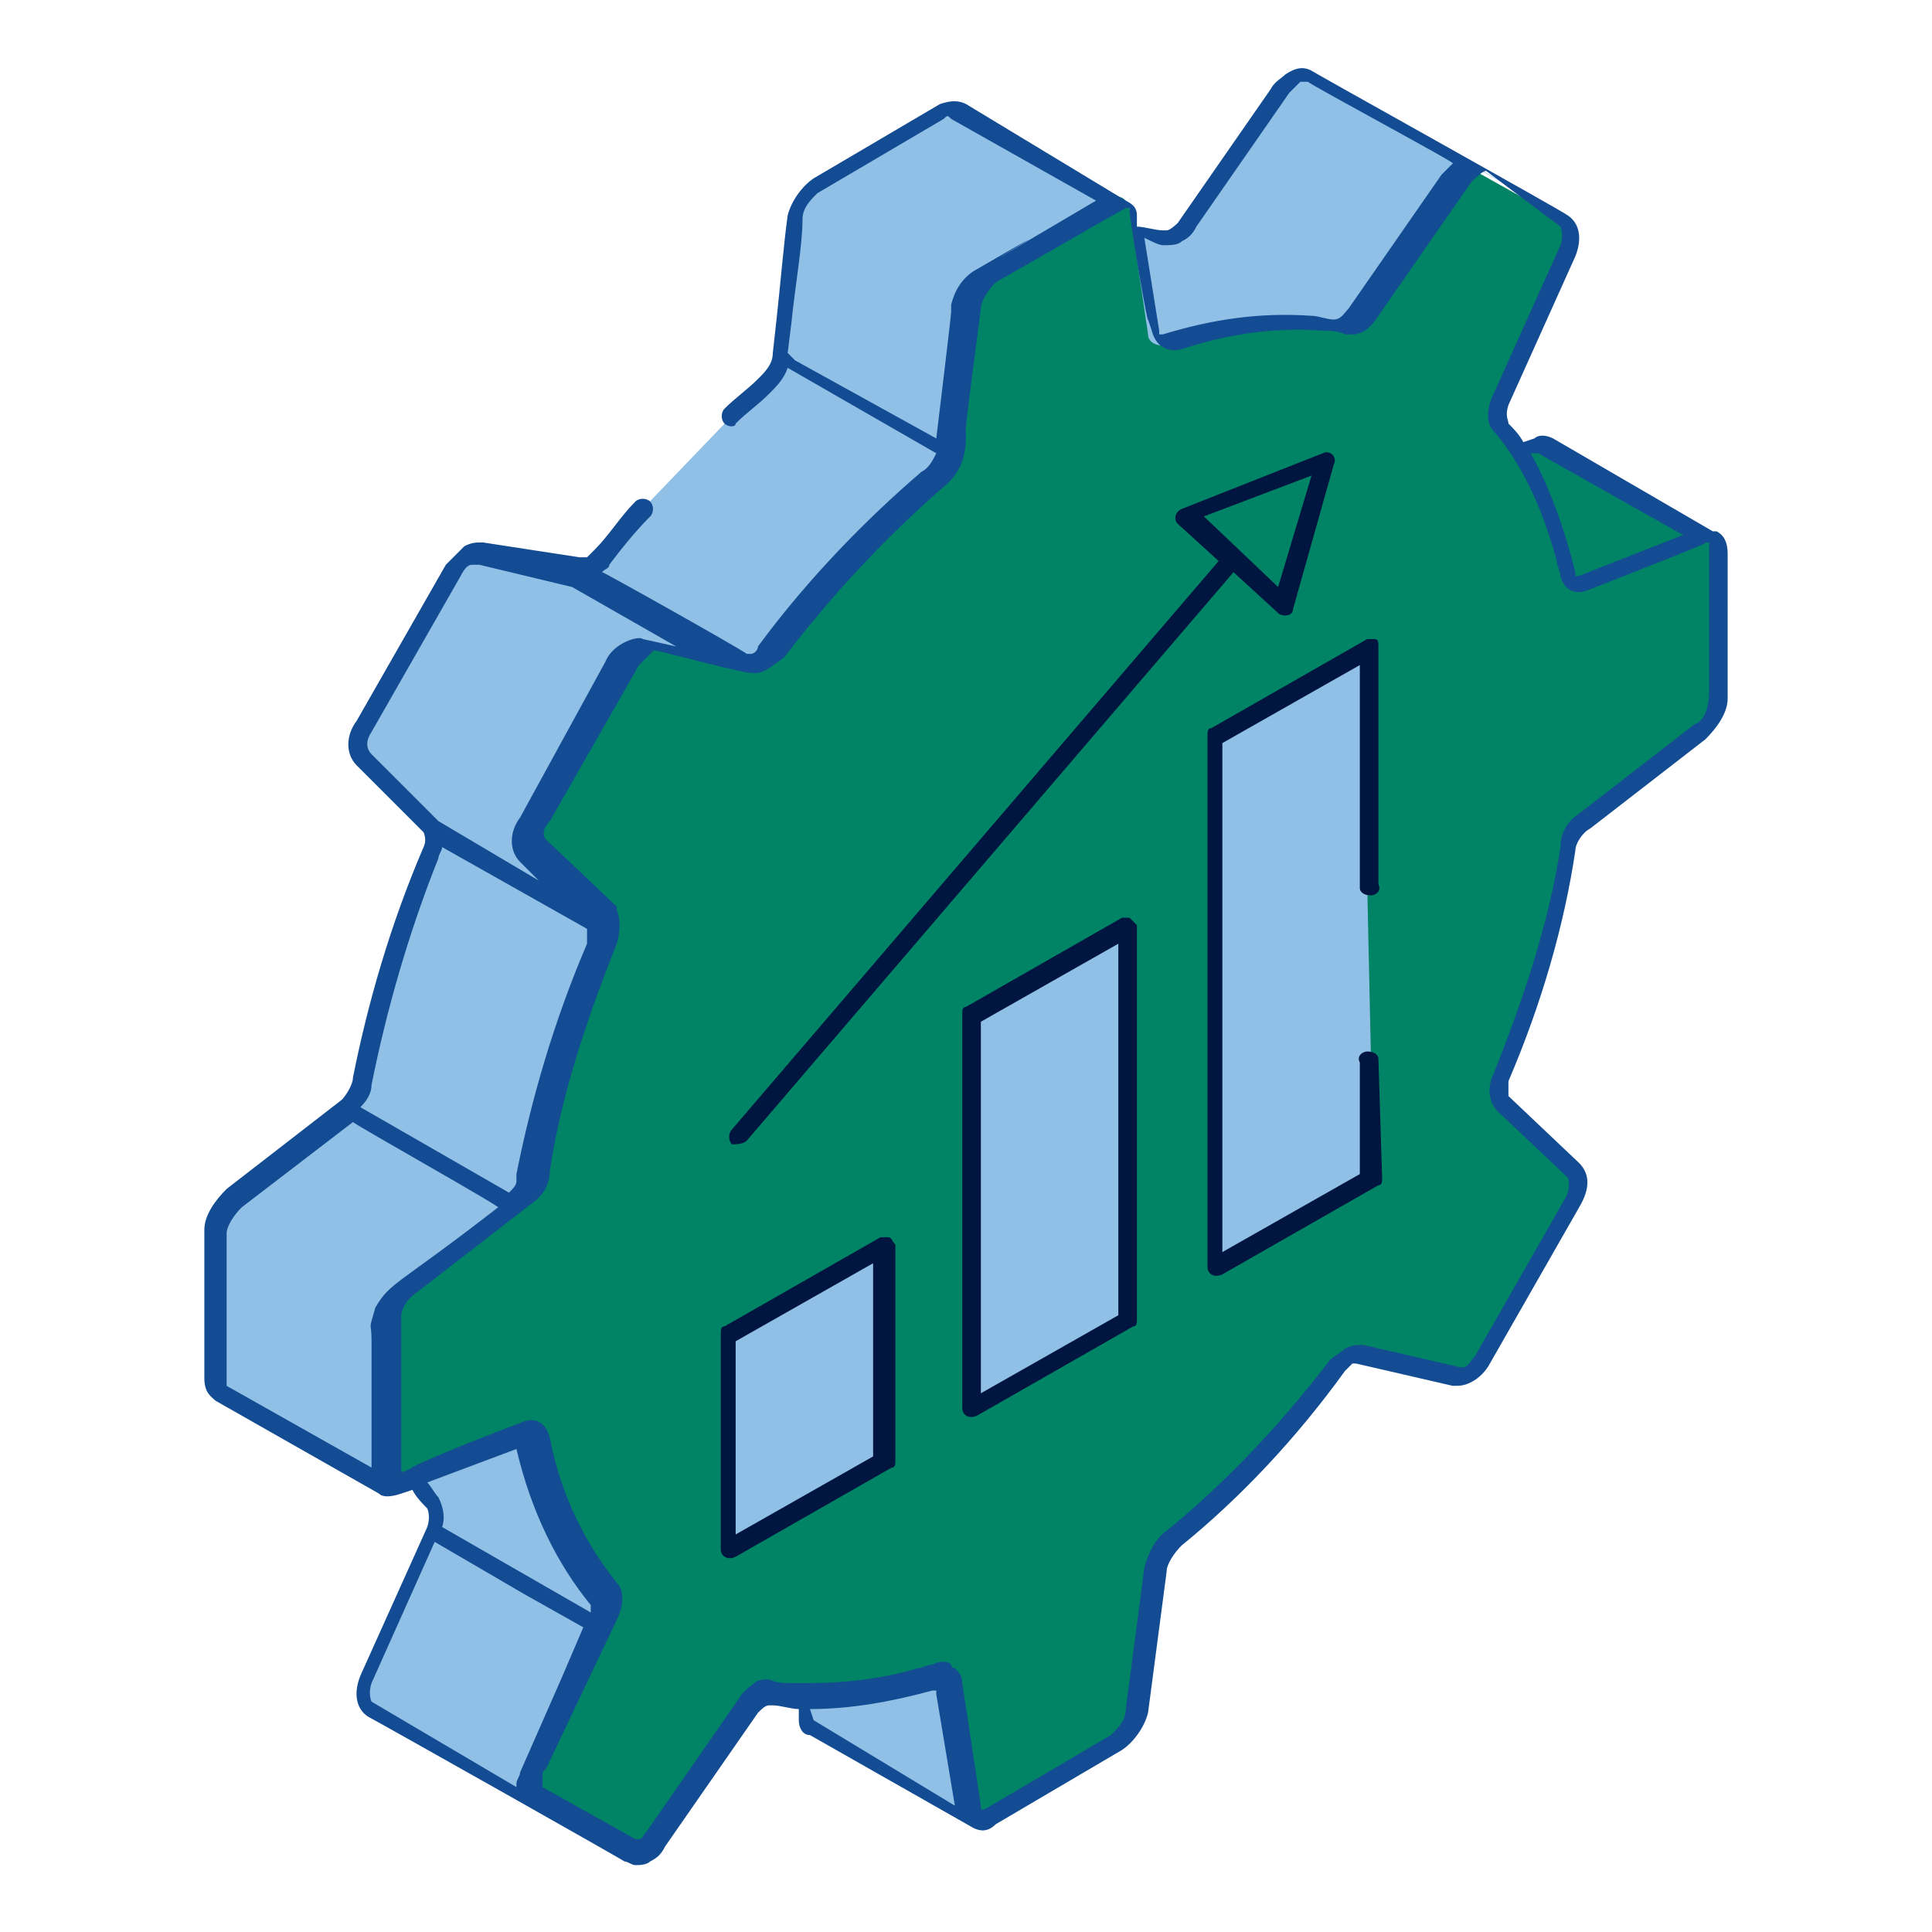 <svg xmlns="http://www.w3.org/2000/svg" enable-background="new 0 0 52 52" viewBox="0 0 52 52" id="ProductiveAnalysis"><g fill="#001540" class="color000000 svgShape"><path fill="#91c0e7" d="M26.2,49l-4.4-2.5c-0.1,0-0.1-0.1-0.2-0.3l-0.5-3.3c0-0.1-0.1-0.2-0.1-0.3l4.4,2.5c0.1,0,0.1,0.1,0.1,0.3
		l0.5,3.3C26,48.9,26.1,49,26.2,49z" class="colorf0f0f0 svgShape"></path><path fill="#018365" d="M46,14.5c-0.1,0-0.2,0-0.3,0l-3.1,1.2h0c-0.1,0-0.2,0-0.3,0l-4.4-2.5c0.1,0,0.2,0,0.3,0l3.1-1.2
		c0.1-0.1,0.2-0.1,0.3,0L46,14.5z" class="colorffffff svgShape"></path><path fill="#91c0e7" d="M14.3 48.6l-4.4-2.5c-.2-.1-.2-.4-.1-.8l1.8-4 4.4 2.5-1.8 4C14.1 48.1 14.1 48.5 14.3 48.6zM9.6 36.3l4.4 2.5c.1 0 .1.1.2.2.4 1.6 1 3 1.9 4 .1.1.1.4 0 .7l-4.4-2.5c.1-.3.1-.6 0-.7-.9-1-1.5-2.4-1.9-4C9.8 36.4 9.7 36.3 9.6 36.3zM26.7 6.8l4.4 2.5c.1 0 .2.1.3 0 1.6-.5 3.1-.7 4.5-.4.1 0 .2 0 .3-.1.1-.1.2-.2.3-.3L39 4.9c.1-.1.2-.3.3-.3.1-.1.3-.1.4-.1l2.5 1.4-3.7-2.1L35.2 2c-.1-.1-.2 0-.4 0-.1.1-.2.2-.3.3L32 6c-.1.1-.2.2-.3.3-.1.1-.2.1-.3.1-1.3-.2-2.8-.1-4.4.4C26.8 6.8 26.7 6.8 26.7 6.8zM17.2 13.8c-.4.4-.7.9-1.1 1.3-.1.1-.2.2-.3.3-.1.1-.2.1-.3.1l4.4 2.5c.1 0 .2 0 .3-.1.1-.1.2-.2.3-.3 1.3-1.7 2.8-3.3 4.4-4.6.3-.2.4-.5.5-.9L21 9.7c0 .3-.2.6-.5.8-.3.3-.6.5-.9.8" class="colorf0f0f0 svgShape"></path><path fill="#91c0e7" d="M13.7 32.4l-3.1 2.4c-.3.2-.5.6-.5.9l0 4c0 .2.1.3.2.4l-4.4-2.5c-.1-.1-.2-.2-.2-.4l0-4c0-.3.2-.7.5-.9l3.1-2.4L13.7 32.4zM21 9.7l4.4 2.5c.1-.9.3-2.8.4-3.8.1-.3.3-.7.6-.9l3.5-2c.1-.1.3-.1.4 0L25.8 3c-.1-.1-.2-.1-.4 0L22 5c-.3.1-.5.5-.5.8C21.3 6.8 21.1 8.8 21 9.7z" class="colorf0f0f0 svgShape"></path><path fill="#91c0e7" d="M13.7 32.4l-4.4-2.5c.2-.2.4-.5.4-.8.4-2 1-4.1 1.8-6.2.1-.3.1-.6 0-.7l4.4 2.5c.1.1.1.4 0 .7-.9 2-1.5 4.1-1.8 6.2C14.1 32 14 32.3 13.7 32.4zM19.9 18l-2.6-.6c-.1 0-.2 0-.3.1-.1.1-.3.2-.4.4l-2.4 4.2c-.2.3-.2.7 0 .9l1.9 1.8-4.4-2.5-1.9-1.8c-.2-.2-.1-.5.1-.9l2.4-4.2c.1-.2.3-.3.4-.4.1-.1.2-.1.3-.1l2.6.6L19.9 18z" class="colorf0f0f0 svgShape"></path><path fill="#018365" d="M46.2,14.8l0,3.9c0,0.3-0.2,0.7-0.5,0.9l-3.1,2.4c-0.2,0.2-0.4,0.5-0.4,0.8c-0.4,2-1,4.1-1.8,6.2
				c-0.1,0.3-0.1,0.6,0,0.7l1.9,1.8c0.2,0.2,0.1,0.5-0.1,0.9l-2.4,4.2c-0.1,0.2-0.3,0.3-0.4,0.4c-0.1,0.1-0.2,0.1-0.3,0.1l-2.6-0.6
				c-0.1,0-0.2,0-0.3,0.1c-0.1,0.1-0.2,0.2-0.3,0.3c-1.3,1.7-2.8,3.3-4.4,4.6C31.2,41.7,31,42,31,42.3c-0.1,0.9-0.3,2.8-0.5,3.8
				c0,0.3-0.3,0.7-0.5,0.8l-3.4,2c-0.3,0.2-0.5,0.1-0.6-0.2l-0.5-3.3c0-0.2-0.2-0.3-0.4-0.3c-1.6,0.5-3.1,0.6-4.5,0.4
				c-0.1,0-0.2,0-0.3,0.1c-0.1,0.1-0.2,0.2-0.3,0.3l-2.5,3.6c-0.1,0.1-0.2,0.2-0.3,0.3C17,50,16.8,50,16.7,50l-2.5-1.4
				c-0.2-0.1-0.2-0.4-0.1-0.8l1.8-4c0.1-0.3,0.1-0.6,0-0.7c-0.9-1-1.5-2.4-1.9-4c-0.1-0.2-0.2-0.3-0.5-0.2L10.7,40
				c-0.3,0.1-0.5,0-0.5-0.4l0-4c0-0.3,0.2-0.7,0.5-0.9l3.1-2.4c0.2-0.2,0.4-0.5,0.4-0.8c0.4-2,1-4.1,1.8-6.2c0.1-0.3,0.1-0.6,0-0.7
				L14.1,23c-0.2-0.2-0.1-0.5,0.1-0.9l2.4-4.2c0.1-0.2,0.3-0.3,0.4-0.4c0.1-0.1,0.2-0.1,0.3-0.1l2.6,0.6c0.1,0,0.2,0,0.3-0.1
				c0.1-0.1,0.2-0.2,0.3-0.3c1.3-1.7,2.8-3.3,4.4-4.6c0.3-0.2,0.4-0.5,0.5-0.9c0.1-0.9,0.3-2.8,0.5-3.8c0-0.3,0.3-0.7,0.5-0.9l3.4-2
				c0.3-0.2,0.5-0.1,0.6,0.2L30.9,9c0,0.2,0.2,0.3,0.4,0.3c1.6-0.5,3.1-0.6,4.5-0.4c0.1,0,0.2,0,0.3-0.1c0.1-0.1,0.2-0.2,0.3-0.3
				L39,4.9c0.1-0.1,0.2-0.3,0.3-0.3c0.1-0.1,0.3-0.1,0.4,0l2.5,1.4c0.2,0.1,0.2,0.5,0.1,0.8l-1.8,4c-0.1,0.3-0.1,0.6,0,0.7
				c0.9,1,1.5,2.4,1.9,4c0.1,0.2,0.2,0.3,0.5,0.2l3.1-1.2C46,14.4,46.2,14.5,46.2,14.8z" class="colorffffff svgShape"></path><path fill="#134c93" d="M46.5,14.9c0-0.3-0.1-0.5-0.3-0.6c0,0,0,0-0.1,0c0,0,0,0,0,0l-4.3-2.5c-0.2-0.1-0.4-0.1-0.5,0l-0.3,0.1
				c-0.1-0.2-0.3-0.4-0.4-0.5c0-0.1-0.1-0.2,0-0.5l1.8-4c0.2-0.5,0.1-0.9-0.2-1.1c-0.1-0.1-7.3-4.1-6.9-3.9
				c-0.2-0.1-0.4-0.1-0.7,0.1c-0.1,0.1-0.3,0.2-0.4,0.4l-2.5,3.6c0,0-0.2,0.2-0.3,0.2c-0.1,0-0.1,0-0.1,0c-0.2,0-0.5-0.1-0.7-0.1
				l0-0.3c0-0.2-0.1-0.3-0.3-0.4c0,0,0,0,0,0c0,0,0,0,0,0L26,2.8c-0.2-0.1-0.4-0.1-0.7,0l-3.4,2c-0.3,0.2-0.6,0.6-0.7,1
				c-0.1,0.7-0.2,1.9-0.3,2.8l-0.1,0.9c0,0.3-0.2,0.5-0.4,0.7c-0.3,0.3-0.6,0.5-0.9,0.8c-0.1,0.1-0.1,0.3,0,0.4
				c0.1,0.1,0.3,0.1,0.3,0c0.3-0.3,0.6-0.5,0.9-0.8c0.2-0.2,0.4-0.4,0.5-0.7l4,2.3v0c0,0,0,0,0,0c-0.1,0.2-0.2,0.4-0.4,0.5
				c-1.4,1.2-3,2.8-4.4,4.7c0,0.1-0.1,0.2-0.2,0.2h0c0,0-0.1,0-0.1,0c-0.1-0.1-4.2-2.4-3.9-2.2c0.1-0.1,0.2-0.1,0.2-0.2
				c0.3-0.4,0.7-0.9,1.1-1.3c0.1-0.1,0.1-0.3,0-0.4c-0.1-0.1-0.3-0.1-0.4,0c-0.4,0.4-0.7,0.9-1.1,1.3c-0.1,0.1-0.2,0.2-0.2,0.2
				c-0.1,0-0.1,0-0.1,0l-0.1,0L13,14.6c-0.2,0-0.3,0-0.5,0.1c-0.1,0.1-0.3,0.3-0.5,0.5l-2.4,4.2c-0.3,0.4-0.3,0.9,0,1.2l1.8,1.8l0,0
				c0,0,0.1,0.2,0,0.4c-0.9,2.1-1.5,4.2-1.9,6.2c0,0.2-0.2,0.5-0.3,0.6l-3.1,2.4c-0.3,0.3-0.6,0.7-0.6,1.1l0,4
				c0,0.4,0.2,0.5,0.3,0.6l4.4,2.5c0.1,0.1,0.3,0.1,0.6,0l0.3-0.1c0.1,0.2,0.3,0.4,0.4,0.5c0,0,0.1,0.2,0,0.5l-1.8,4
				c-0.2,0.5-0.1,0.9,0.2,1.1c0.2,0.1,7.3,4.1,6.9,3.9c0.1,0,0.2,0.1,0.3,0.1c0.1,0,0.3,0,0.4-0.1c0.2-0.1,0.3-0.2,0.4-0.4l2.5-3.6
				c0.1-0.1,0.2-0.2,0.3-0.2c0.1,0,0.1,0,0.1,0c0.2,0,0.5,0.1,0.7,0.1l0,0.3c0,0.2,0.1,0.4,0.3,0.4l4.4,2.5c0,0,0,0,0,0c0,0,0,0,0,0
				c0.2,0.1,0.4,0.1,0.6-0.1l3.4-2c0.3-0.2,0.6-0.6,0.7-1l0.5-3.8c0-0.2,0.2-0.5,0.4-0.7c1.6-1.3,3.1-2.9,4.4-4.7
				c0.1-0.1,0.2-0.2,0.2-0.2c0.1,0,0.1,0,0.1,0l2.6,0.6c0.2,0,0.3,0,0.5-0.1c0.2-0.1,0.4-0.3,0.5-0.5l2.4-4.2c0.3-0.5,0.3-0.9,0-1.2
				l-1.9-1.8c0,0,0-0.2,0-0.4c0.9-2.1,1.5-4.2,1.8-6.2c0-0.2,0.2-0.5,0.4-0.6l3.1-2.4c0.3-0.3,0.6-0.7,0.6-1.1L46.5,14.9z
				 M41.4,12.2C41.4,12.2,41.5,12.2,41.4,12.2l3.9,2.2l-2.8,1.1c0,0-0.1,0-0.1,0h0c0,0,0,0,0-0.1c-0.3-1.2-0.7-2.3-1.2-3.2
				L41.4,12.2z M31.3,6.6c0.2,0,0.4,0,0.5-0.1c0.2-0.1,0.3-0.2,0.4-0.4l2.5-3.6c0.1-0.1,0.2-0.2,0.3-0.3c0.1,0,0.2,0,0.2,0
				c0.1,0.1,4.2,2.3,3.9,2.2c-0.1,0.1-0.2,0.2-0.3,0.3l-2.5,3.6c-0.1,0.1-0.2,0.3-0.4,0.3c-0.2,0-0.4-0.1-0.6-0.1
				c-1.4-0.1-2.7,0.1-4,0.5c-0.1,0-0.1,0-0.1,0c0,0,0,0,0-0.1l-0.4-2.5C31,6.5,31.2,6.6,31.3,6.6z M21.2,9.5l0.1-0.8
				c0.1-1,0.3-2.1,0.3-2.8c0-0.3,0.2-0.5,0.4-0.7l3.4-2c0.1-0.1,0.1-0.1,0.2,0l3.9,2.2c-6.1,3.6,1-0.6-3.3,1.9
				c-0.3,0.2-0.5,0.5-0.6,0.9c0,0,0,0.1,0,0.2c0,0.1-0.4,3.4-0.4,3.4l-3.8-2.1L21.2,9.5z M10,19.7l2.4-4.2c0.1-0.2,0.2-0.3,0.3-0.3
				c0.1,0,0.1,0,0.2,0l2.5,0.6l2.8,1.6l-0.9-0.2c-0.1-0.1-0.8,0.1-1,0.6L14,22c-0.3,0.4-0.3,0.9,0,1.2l0.5,0.5l-2.7-1.6l-1.8-1.8
				C9.9,20.2,9.8,20,10,19.7z M10,29.2c0.4-2,1-4.1,1.8-6.1c0-0.1,0.1-0.2,0.1-0.3l3.9,2.2c0,0,0,0,0,0c0,0,0,0.1,0,0.2
				c0,0,0,0.1,0,0.2c-0.9,2.1-1.5,4.2-1.9,6.2c0,0.1,0,0.1,0,0.2c0,0.1-0.1,0.2-0.2,0.3l-4-2.3C9.9,29.6,10,29.4,10,29.2z M6.1,37.3
				c0,0,0,0,0-0.1l0-4c0-0.2,0.2-0.5,0.4-0.7l3-2.3c0.1,0.1,4.2,2.4,3.9,2.3c-2.7,2.1-2.9,2-3.3,2.7c0,0,0,0,0,0
				c-0.2,0.7-0.1,0.3-0.1,0.9c0,0.1,0,3.6,0,3.4L6.1,37.3z M13.9,39C13.9,39,13.9,39,13.9,39C13.9,39,13.9,39,13.9,39
				c0.4,1.7,1.1,3.1,2,4.2c0,0,0,0.1,0,0.2h0l-4-2.3c0.1-0.3,0-0.6-0.1-0.8c-0.1-0.1-0.2-0.3-0.3-0.4L13.9,39
				C13.9,39,13.9,39,13.9,39z M10,45.8c0,0-0.1-0.2,0-0.5l1.7-3.8l2.4,1.4l1.6,0.9l-0.6,1.4L14,47.7c0,0.1-0.1,0.2-0.1,0.3
				c0,0,0,0.1,0,0.1L10,45.8z M21.9,46.3C21.9,46.3,21.9,46.2,21.9,46.3L21.8,46c1.1,0,2.2-0.2,3.3-0.5c0,0,0.1,0,0.1,0l0,0
				c0,0,0,0,0,0.1l0.5,3L21.9,46.3z M45.6,19.5l-3.1,2.4c-0.3,0.2-0.5,0.5-0.5,0.9c-0.3,2-1,4.1-1.8,6.1c-0.2,0.4-0.1,0.8,0.1,1
				l1.9,1.8c0,0,0.1,0.3-0.1,0.6l-2.4,4.2c-0.1,0.1-0.2,0.3-0.3,0.3c-0.1,0-0.1,0-0.1,0l-2.6-0.6c-0.2,0-0.3,0-0.5,0.1
				c-0.1,0.1-0.3,0.2-0.4,0.3c-1.3,1.7-2.8,3.3-4.4,4.6c-0.3,0.2-0.5,0.6-0.6,1l-0.5,3.8c0,0.3-0.2,0.5-0.4,0.7l-3.4,2
				c-0.1,0-0.1,0-0.1,0c0,0,0,0,0-0.1l-0.5-3.3c0-0.2-0.1-0.3-0.2-0.4c0,0-0.1,0-0.1-0.1c-0.1-0.1-0.3-0.1-0.5,0
				c-0.1,0-0.3,0.1-0.4,0.1c-1,0.3-2,0.4-2.9,0.4c-0.2,0-0.3,0-0.5,0c-0.2,0-0.4,0-0.6-0.1c-0.1,0-0.3,0-0.4,0.1
				c-0.1,0.1-0.3,0.2-0.4,0.4l-2.5,3.6c-0.1,0.1-0.1,0.2-0.2,0.2c-0.1,0-0.1,0-0.1,0l-2.5-1.4h0v0c0,0,0-0.1,0-0.3
				c0-0.1,0-0.1,0.1-0.2l1.9-4c0.2-0.4,0.2-0.8,0-1c-0.8-1-1.5-2.3-1.8-3.9c-0.1-0.4-0.4-0.6-0.8-0.4c-1.6,0.6-3,1.2-2.9,1.2
				l-0.2,0.1c-0.1,0-0.1,0.1-0.1-0.1c0-0.8,0,0.8,0-4v-0.1c0-0.1,0.1-0.4,0.4-0.6l3.1-2.4c0,0,0,0,0,0c0.3-0.2,0.5-0.5,0.5-0.9
				c0.3-2,1-4.1,1.8-6.1c0.1-0.3,0.1-0.7,0-0.9c0,0,0,0,0-0.1v0l-1.9-1.8c-0.1-0.1-0.1-0.3,0.1-0.5l2.4-4.2c0.1-0.1,0.4-0.4,0.4-0.4
				c0.1,0,2.7,0.7,2.6,0.6c0.3,0.1,0.6-0.2,0.9-0.4c1.3-1.7,2.7-3.2,4.3-4.6h0c0.5-0.4,0.6-0.9,0.6-1.4c0-0.2-0.1,0.4,0.4-3.4
				c0-0.2,0.2-0.5,0.4-0.7c5.6-3.2-0.4,0.2,3.5-2h0c0.1,0,0.1,0,0.1,0c0,0,0,0,0,0s0,0,0,0c0,0,0,0,0,0.1c0.1,0.8,0.5,3.1,0.5,2.9
				l0.1,0.3c0.1,0.4,0.4,0.6,0.8,0.5c1.2-0.4,2.5-0.6,3.8-0.5c0.2,0,0.4,0,0.6,0.1c0.1,0,0.1,0,0.2,0c0.3,0,0.5-0.2,0.7-0.5l2.5-3.6
				c0,0,0,0,0,0c0.1-0.1,0.3-0.3,0.4-0.3L42,6.1c0,0,0.1,0.2,0,0.5l-1.8,4c-0.2,0.4-0.2,0.8,0,1c0.7,0.8,1.3,2,1.7,3.5
				c0,0.1,0.1,0.3,0.1,0.4c0.1,0.4,0.4,0.5,0.7,0.4c2.8-1.1,3.3-1.3,3.2-1.3c0,0,0.1,0,0.1,0s0,0,0,0c0,0,0,0,0,0.1l0,3.9
				C46,19,45.9,19.4,45.6,19.5z" class="color0c60fe svgShape"></path><g fill="#001540" class="color000000 svgShape"><polyline fill="#91c0e7" points="36.9 28.5 36.9 31.7 32.7 34.1 32.6 19.9 36.8 17.5 36.8 23.9" class="colorf0f0f0 svgShape"></polyline><polygon fill="#91c0e7" points="30.3 24.9 30.3 35.5 26.1 37.9 26.1 27.4" class="colorf0f0f0 svgShape"></polygon><polygon fill="#91c0e7" points="23.8 33.5 23.8 39.3 19.6 41.7 19.6 35.9" class="colorf0f0f0 svgShape"></polygon><g fill="#001540" class="color000000 svgShape"><line x1="19.9" x2="34.1" y1="30.5" y2="14" fill="#fff"></line><polygon fill="#018365" points="35.7 12.4 34.6 16.3 31.9 13.8" class="colorffffff svgShape"></polygon><path d="M37.1 28.5c0-.1-.1-.2-.3-.2h0c-.1 0-.3.1-.2.3l0 3-3.7 2.1 0-13.7 3.7-2.1 0 6c0 .1.1.2.3.2h0c.1 0 .3-.1.2-.3l0-6.4c0-.1 0-.2-.1-.2-.1 0-.2 0-.2 0l-4.2 2.4c-.1 0-.1.1-.1.2l0 14.3c0 .2.2.3.4.2l4.2-2.4c.1 0 .1-.1.1-.2L37.1 28.5zM30.4 24.7c-.1 0-.2 0-.2 0L26 27.1c-.1 0-.1.1-.1.2l0 10.6c0 .2.2.3.4.2l4.2-2.4c.1 0 .1-.1.1-.2l0-10.6C30.5 24.8 30.5 24.8 30.4 24.7zM26.4 37.5l0-10 3.7-2.1 0 10L26.4 37.5zM23.9 33.3c-.1 0-.2 0-.2 0l-4.2 2.4c-.1 0-.1.1-.1.2l0 5.8c0 .2.2.3.4.2l4.2-2.4c.1 0 .1-.1.1-.2l0-5.8C24 33.4 24 33.3 23.9 33.3zM19.8 41.3l0-5.2 3.7-2.1 0 5.2L19.8 41.3zM20.1 30.7l13.1-15.3 1.2 1.1c.1.1.4.1.4-.1l1.1-3.9c.1-.2-.1-.4-.3-.3l-3.8 1.5c-.2.1-.2.3-.1.4l1.1 1L19.7 30.4c-.1.1-.1.3 0 .4C19.8 30.8 20 30.8 20.1 30.7zM32.4 13.9l2.9-1.1-.9 3C34.3 15.7 32.3 13.8 32.4 13.9z" fill="#001540" class="color000000 svgShape"></path></g></g></g></svg>